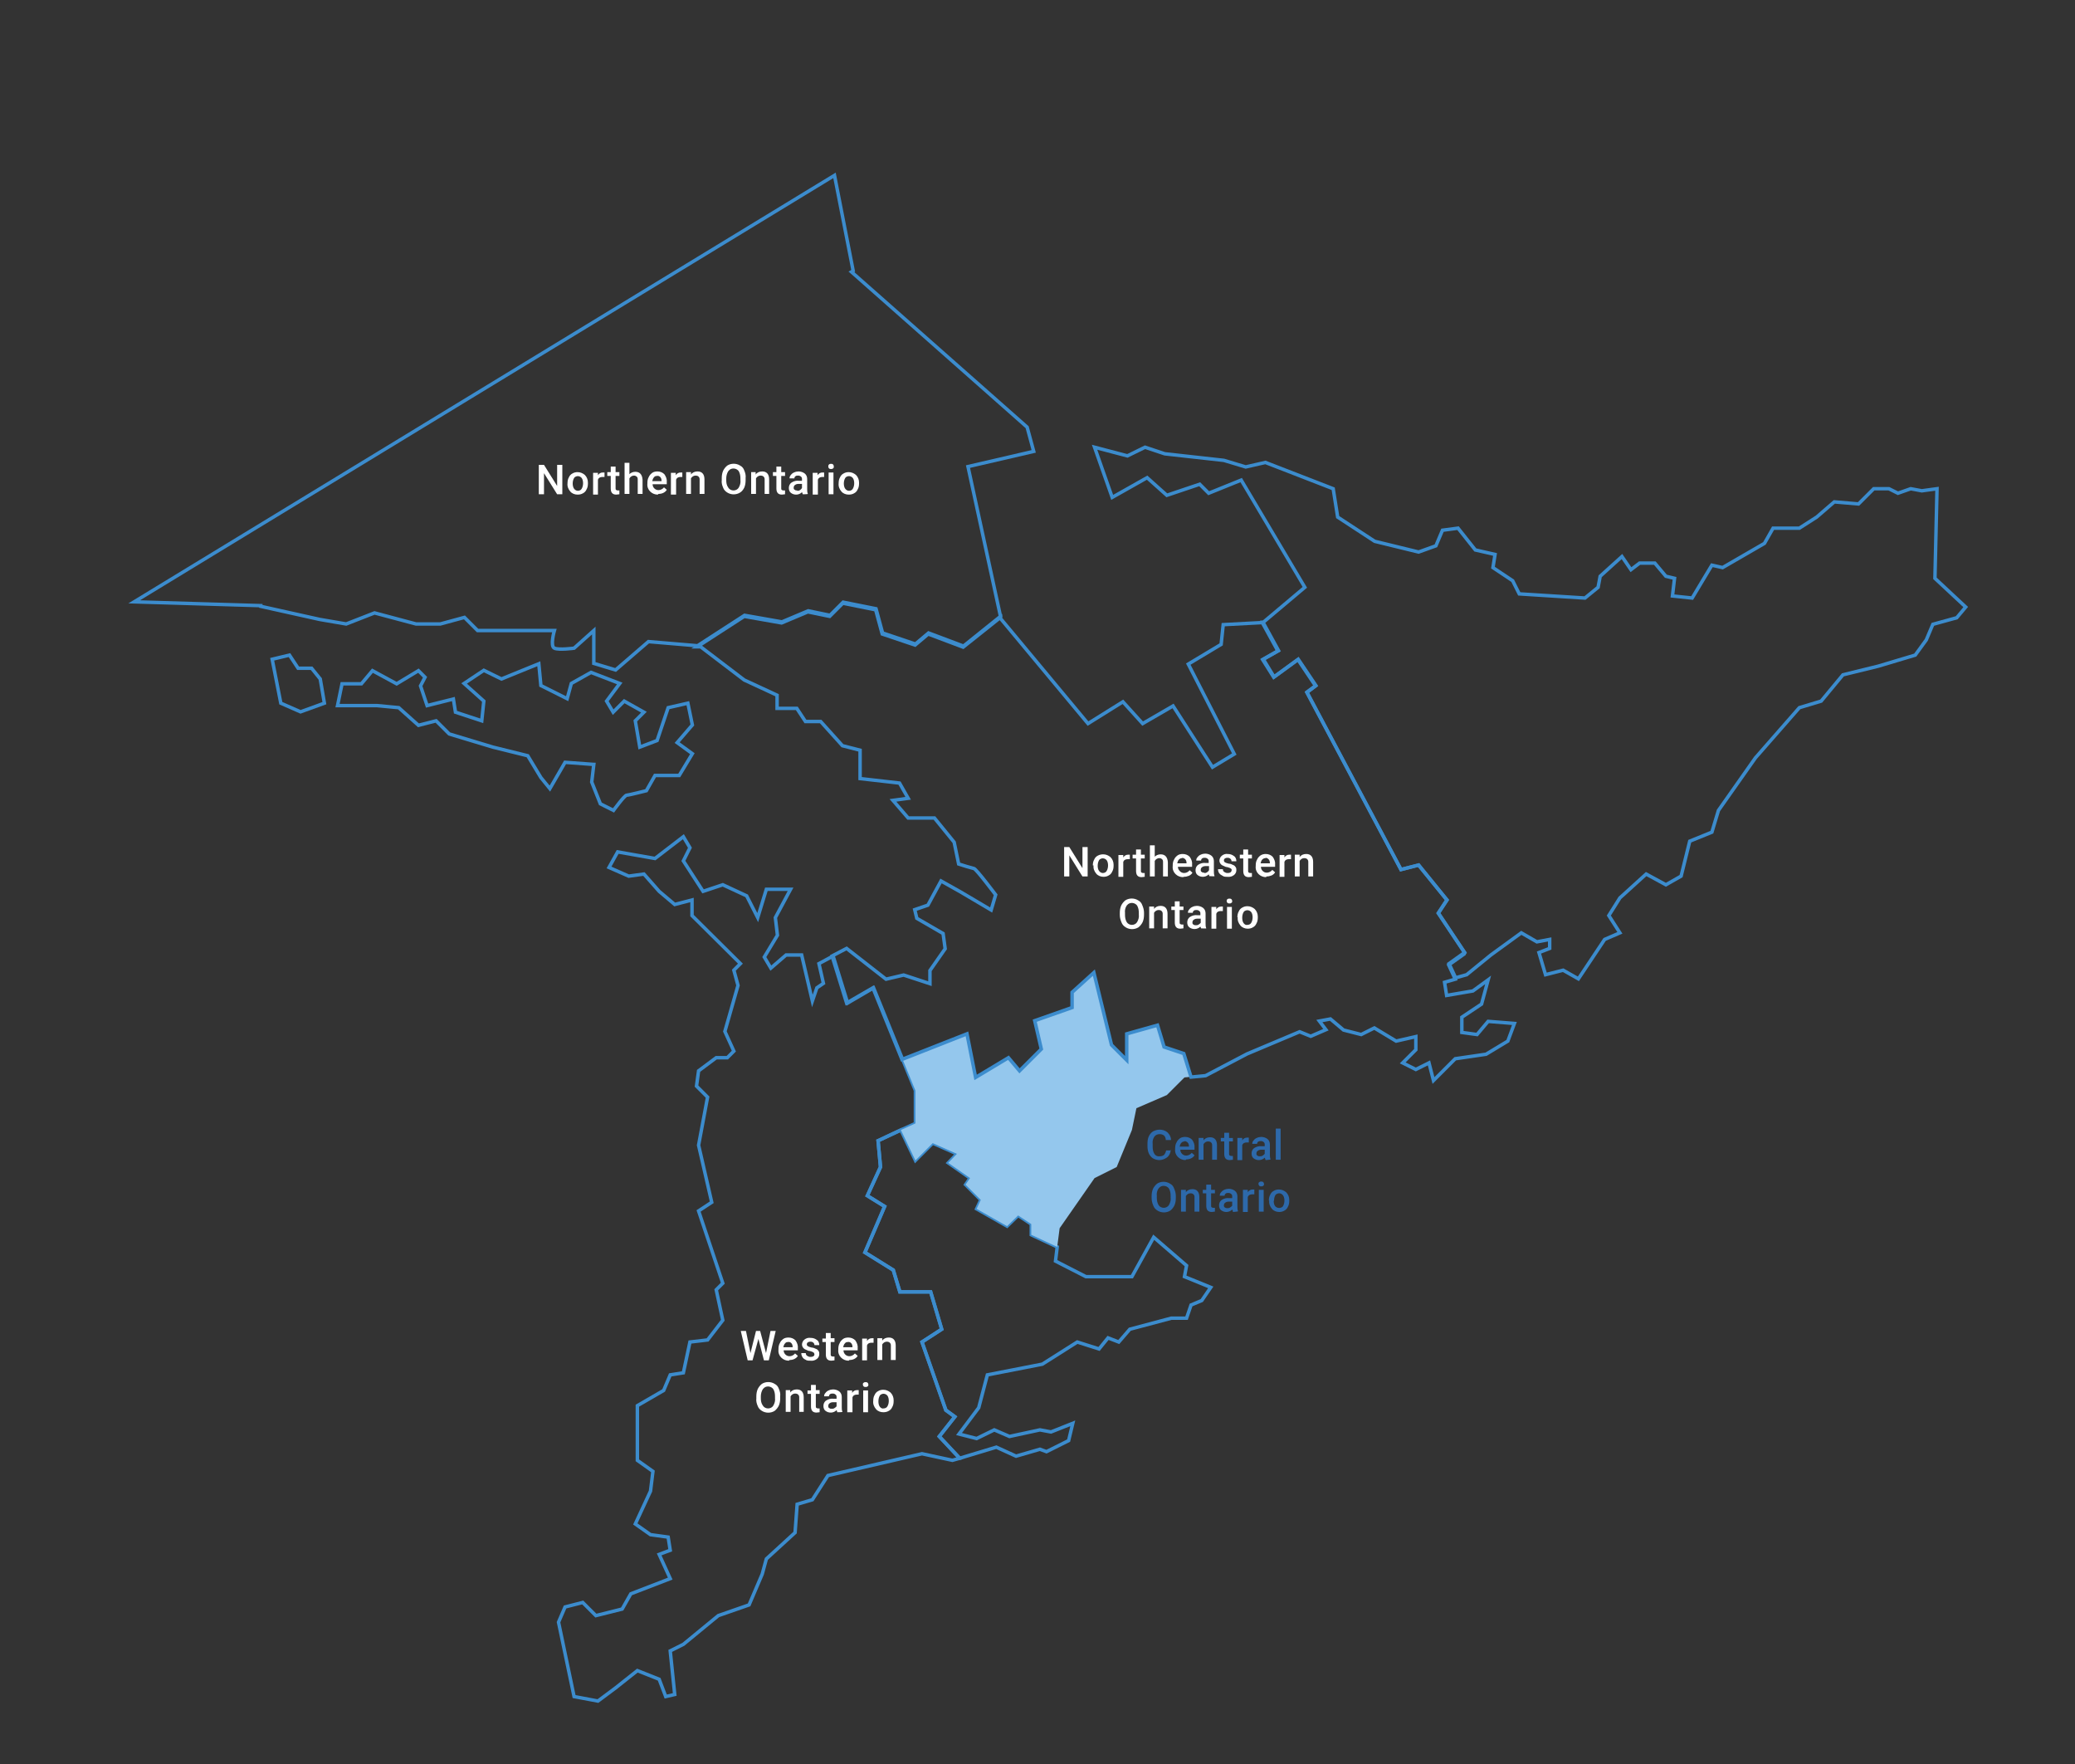 <?xml version="1.0" encoding="UTF-8"?>
<svg xmlns="http://www.w3.org/2000/svg" width="600" height="510" version="1.1" viewBox="0 0 600 510">
  <rect x="0" y="0" width="600" height="510" fill="#333333" stroke="none"/>
  <defs>
    <style>
      .cls-1 {
        fill: #94c7ed;
      }

      .cls-2 {
        fill: #2d69aa;
      }

      .cls-3 {
        fill: #fff;
      }

      .cls-4, .cls-5 {
        fill: none;
      }

      .cls-6 {
        display: none;
      }

      .cls-5 {
        stroke: #3c8ccd;
        stroke-miterlimit: 10;
      }
    </style>
  </defs>
  <!-- Generator: Adobe Illustrator 28.7.1, SVG Export Plug-In . SVG Version: 1.2.0 Build 142)  -->
  <g>
    <g id="Layer_1">
      <g id="mapOntarioAll">
        <polygon class="cls-5" points="298.2 353.9 294.4 351.4 291.2 354.5 282.4 349.5 283.6 346.9 279.2 342.5 280.5 340.6 274.2 336.2 276.7 333.6 269.7 330.5 264.7 335.5 260.5 326.7 253.9 329.8 254.6 337.4 250.8 345.7 255.8 348.8 250.1 362.1 258.3 367.2 260.2 373.5 269.1 373.5 272.3 384.3 266.6 388 273.5 407.7 276.1 409.6 271.6 415.3 277.5 421.6 288.1 418.4 293.8 421 300.7 419 302.6 419.7 309 416.5 310.2 411.5 303.9 414 300.7 413.4 291.9 415.3 287.5 413.4 282.4 415.9 277.3 414.6 283 407 285.5 397.5 301.4 394.4 311.5 388 317.8 390 320.4 386.8 323.5 388 326.7 384.3 338.7 381.1 343.1 381.1 344.4 377.3 347.5 376 350.1 372.2 342.5 369.1 343.1 365.9 333.6 357.7 327.3 369.1 314 369.1 305.2 364.6 305.7 360.5 298.2 357 298.2 353.9"/>
        <polygon class="cls-5" points="276.1 409.6 273.5 407.7 266.6 388 272.3 384.3 269.1 373.5 260.2 373.5 258.3 367.2 250.1 362.1 255.8 348.8 250.8 345.7 254.6 337.4 253.9 329.8 260.5 326.7 260.5 326.7 260.5 326.7 264.7 324.8 264.7 315.3 261 306.3 261 306.3 261 306.3 252.6 285.6 245.1 290 240.9 276.4 236.8 278.6 238.1 284.3 236.2 285.6 234.9 289.4 231.8 276.1 227.3 276.1 222.9 279.9 221 276.7 224.8 270.4 224.2 265.3 228.6 257.1 221.6 257.1 219.1 265.3 215.9 259 209 255.8 203.3 257.7 197.6 248.9 199.5 245.1 197.6 241.9 189.4 248.2 178.6 246.3 176.1 250.8 181.8 253.3 186.2 252.7 190.6 257.7 195.1 261.5 200.1 260.2 200.1 264.7 214.1 278.6 212.2 280.5 213.4 284.9 209.6 298.2 212.2 303.9 210.3 305.8 207.1 305.8 202 309.6 201.4 314 204.6 317.2 202 331.1 205.8 347.6 202 350.1 209 371 207.1 372.9 209 381.7 204.6 387.4 199.5 388 197.6 396.9 193.8 397.5 191.9 402 184.3 406.4 184.3 422.2 188.8 425.4 188.1 431.1 183.7 440.6 188.1 443.7 193.2 444.4 193.8 448.2 190.6 449.4 193.8 456.4 182.4 460.8 179.9 465.2 172.3 467.1 168.5 463.3 163.4 464.6 161.5 469 166 490.5 172.9 491.8 178 488 184.3 483 190.6 485.5 192.5 490.5 195.1 489.9 193.8 477.3 197.6 475.4 207.7 467.1 216.6 464 220.4 455.1 221.6 450.7 229.9 443.1 230.5 434.9 234.9 433.6 239.4 426.6 266.6 420.3 275.4 422.2 277.5 421.6 271.6 415.3 276.1 409.6"/>
        <polygon class="cls-1" points="336.8 302.6 334.9 296.3 326 298.8 326 306.4 321.6 302 316.5 281.1 310.2 286.8 310.2 291.2 299.5 295 301.4 303.3 295 309.6 291.9 305.8 282.4 311.5 279.9 298.8 261 306.3 264.7 315.3 264.7 324.8 260.5 326.7 264.7 335.5 269.7 330.5 276.7 333.6 274.2 336.2 280.5 340.6 279.2 342.5 283.6 346.9 282.4 349.5 291.2 354.5 294.4 351.4 298.2 353.9 298.2 357 305.7 360.5 306.4 355.1 316.5 340.6 322.9 337.4 327.3 326.7 328.6 320.4 337.4 316.6 342.5 311.5 344.6 311.3 342.5 304.5 336.8 302.6"/>
        <path class="cls-5" d="M423.5,275.4l-7.6-11.4,2.5-3.8-8.2-10.1-5.1,1.3-27.2-51.2,2.5-1.9-5.1-7.6-7,5.1-3.2-5.1,4.4-2.5-4.5-8.2-11.3.6-.6,5.7-9.5,5.7,13.3,26-6.3,3.8-11.4-17.7-8.8,5.1-5.7-6.3-10.1,6.3-25.3-30.4v-.3c0,0-10.8,8.6-10.8,8.6l-10.1-3.8-3.8,3.2-9.5-3.2-1.9-7-9.5-1.9-3.8,3.8-6.3-1.3-7.6,3.2-10.8-1.9-13.6,8.8h1c0,0,12.6,9.6,12.6,9.6l9.5,4.4v3.8h5.7l2.5,3.8h4.4l6.3,7,5.1,1.3v8.2l11.4,1.3,2.5,4.4-4.4.6,4.4,5.1h7.6l5.7,7,1.3,6.3c1.5.5,2.9.9,4.4,1.3.6,0,6.3,7.6,6.3,7.6l-1.3,4.4-8.8-5.2-5.7-3.2-3.8,7-3.8,1.3.6,2.5,7.6,4.4.6,4.4-4.4,6.3v3.8l-7.6-2.5-5.1,1.2-11.4-8.9-4.2,2.2,4.2,13.6,7.6-4.4,8.4,20.7,18.8-7.4,2.5,12.6,9.5-5.7,3.2,3.8,6.3-6.3-1.9-8.2,10.8-3.8v-4.4l6.3-5.7,5.1,20.9,4.4,4.4v-7.6l8.9-2.5,1.9,6.3,5.7,1.9,2.1,6.8,4.2-.4,12-6.3,7.6-3.2,7.6-3.2,3.2,1.3,4.4-1.9-1.9-2.5,3.2-.6,3.8,3.2,5.1,1.3,3.8-1.9,6.3,3.8,5.7-1.3v3.8l-3.8,3.8,3.8,1.9,3.8-1.9,1.3,5.1,6.3-6.3,8.9-1.3,6.3-3.8,1.9-5.1-7.6-.6-3.2,3.8-4.4-.6v-4.4l5.7-3.8,1.9-7-4.4,3.2-7.6,1.3-.6-3.8,3.1-.9-1.9-4.1,4.5-3.2Z"/>
        <polygon class="cls-5" points="559.5 167.2 560.1 141.3 555.7 141.9 552.5 141.3 548.8 142.6 546.2 141.3 541.8 141.3 537.4 145.7 530.4 145.1 525.3 149.5 520.3 152.7 512.7 152.7 510.2 157.1 498.1 164.1 495 163.4 489.3 172.9 483.6 172.3 484.2 167.2 481.7 166.6 478.5 162.8 474.1 162.8 471.6 164.7 469 160.9 462.7 166.6 462.1 169.8 458.3 172.9 439.3 171.7 437.4 167.9 431.7 164.1 432.3 160.3 426.6 159 421.6 152.7 417.1 153.3 415.2 157.8 410.2 159.6 397.5 156.5 386.8 149.5 385.5 141.3 365.9 133.7 360.2 135 353.9 133.1 336.8 131.2 331.1 129.3 326 131.8 316.5 129.3 321.6 143.8 331.7 138.1 337.4 143.2 346.9 140 349.5 142.6 358.9 138.8 377.3 169.8 365.3 179.9 365.2 179.9 369.7 188.1 365.3 190.6 368.4 195.7 375.4 190.6 380.5 198.2 377.9 200.1 405.1 251.4 410.2 250.1 418.4 260.2 415.9 264 423.5 275.4 419 278.6 420.9 282.7 424.1 281.8 431.1 276.1 439.9 269.7 444.4 272.3 448.1 271.6 448.1 274.2 445 275.4 446.9 281.8 452 280.5 456.4 283 464 271.6 468.4 269.7 465.2 264.7 468.4 259.6 476 252.7 481.7 255.8 486.1 253.3 488.6 243.2 495 240.6 496.9 234.3 507.6 219.1 520.3 204.6 526.6 202.7 532.9 195.1 543.1 192.6 553.8 189.4 557 185 558.9 180.5 565.8 178.6 568.4 175.5 559.5 167.2"/>
        <polygon class="cls-5" points="90.1 193.2 86.2 193.2 83.7 189.4 78.7 190.6 81.2 203.3 86.9 205.8 93.8 203.3 92.6 196.3 90.1 193.2"/>
        <path class="cls-5" d="M171.7,221l-.6,5.1,2.5,6.3,3.8,1.9s3.2-4.4,3.8-4.4,5.7-1.3,5.7-1.3l2.5-4.4h7l3.8-6.3-4.4-3.2,4.4-5.1-1.3-6.3-5.7,1.3-3.2,9.5-5,1.9-1.3-7.6,2.5-2.5-5.7-3.2-3.2,3.2-1.9-3.2,3.8-5.1-8.3-3.2-5.7,3.2-1.2,4.4-7.6-3.8-.6-6.3-10.8,4.4-5.1-2.5-5.7,3.8,5.7,5.1-.6,5.7-7.6-2.5-.6-3.8-7.6,1.9-1.9-5.7,1.3-2.5-1.9-1.9-6.3,3.8-7-3.8-3.2,3.8h-5.6l-1.3,6.3h11.4l6.3.6,5.7,5.1,5.1-1.3,3.8,3.8,12.6,3.8,10.1,2.5,3.8,6.3,2.6,3.2,4.4-7.6,8.2.6Z"/>
        <path class="cls-5" d="M241.3,50.7l5.4,27.6-.5.3,50.8,44.9,1.9,7-19,4.4,9.4,43.3-10.7,8.6-10.1-3.8-3.8,3.2-9.5-3.2-1.9-7-9.5-1.9-3.8,3.8-6.3-1.3-7.6,3.2-10.8-1.9-13.6,8.8-14.2-1.2-9.5,8.2-6.3-1.9v-9.5l-5.7,5.1s-4.4.6-5.7,0,0-5.1,0-5.1h-22.2l-3.8-3.8-7,1.9h-7l-12-3.2-8.2,3.2-7.6-1.3-17.1-3.8v-.2c0,0-36.6-1.1-36.6-1.1L241.3,50.7Z"/>
        <path class="cls-3" d="M162.6,142.9h-1.5l-3.8-6.1v6.1h-1.5v-8.5h1.5l3.8,6.1v-6.1h1.5v8.5Z"/>
        <path class="cls-3" d="M164.1,139.7c0-.6.1-1.2.4-1.7.2-.5.6-.9,1-1.1.5-.3,1-.4,1.5-.4.8,0,1.5.3,2.1.8.6.6.9,1.4.9,2.2v.3c0,.6-.1,1.2-.4,1.7-.2.5-.6.9-1,1.1-.5.3-1,.4-1.6.4-.8,0-1.6-.3-2.1-.9-.6-.7-.9-1.5-.8-2.4h0ZM165.6,139.8c0,.5.1,1.1.4,1.5.3.4.7.6,1.1.6.4,0,.9-.2,1.1-.6.3-.5.4-1.1.4-1.6,0-.5-.1-1.1-.4-1.5-.5-.6-1.3-.7-1.9-.3-.1,0-.2.2-.3.3-.3.5-.4,1.1-.4,1.6Z"/>
        <path class="cls-3" d="M174.8,137.9c-.2,0-.4,0-.6,0-.6,0-1.1.2-1.3.8v4.3h-1.4v-6.3h1.4v.7c.3-.5.8-.8,1.4-.8.2,0,.3,0,.5,0v1.3Z"/>
        <path class="cls-3" d="M178,135v1.5h1.1v1.1h-1.1v3.5c0,.2,0,.4.1.5.1.1.3.2.5.2.2,0,.3,0,.5,0v1.1c-.3,0-.6.1-.9.1-1.1,0-1.6-.6-1.6-1.8v-3.6h-1v-1.1h1v-1.6h1.4Z"/>
        <path class="cls-3" d="M181.9,137.2c.4-.5,1.1-.8,1.8-.8,1.3,0,2,.8,2.1,2.3v4.1h-1.4v-4.1c0-.3,0-.7-.3-.9-.2-.2-.5-.3-.8-.3-.5,0-1,.3-1.3.8v4.5h-1.4v-9h1.4v3.4Z"/>
        <path class="cls-3" d="M190.2,143c-.8,0-1.6-.3-2.2-.9-.6-.6-.9-1.4-.8-2.3v-.2c0-.6.1-1.2.4-1.7.2-.5.6-.9,1-1.2.4-.3,1-.4,1.5-.4.8,0,1.5.3,2,.8.5.7.8,1.5.7,2.3v.6h-4.1c0,.5.2.9.5,1.2.3.3.7.5,1.2.5.6,0,1.2-.3,1.6-.8l.8.7c-.2.4-.6.7-1,.9-.4.2-.9.3-1.4.3ZM190,137.6c-.4,0-.7.1-.9.4-.3.3-.4.7-.5,1.1h2.7c0-.5-.1-.9-.4-1.2-.2-.2-.6-.4-.9-.3h0Z"/>
        <path class="cls-3" d="M197.4,137.9c-.2,0-.4,0-.6,0-.6,0-1.1.2-1.3.8v4.3h-1.5v-6.3h1.4v.7c.3-.5.8-.8,1.4-.8.2,0,.3,0,.5,0v1.3Z"/>
        <path class="cls-3" d="M199.8,136.5v.7c.4-.6,1.1-.9,1.9-.9,1.3,0,2,.8,2,2.3v4.2h-1.4v-4.1c0-.3,0-.6-.3-.9-.2-.2-.5-.3-.9-.3-.5,0-1,.3-1.3.8v4.5h-1.4v-6.3h1.3Z"/>
        <path class="cls-3" d="M215.6,138.8c0,.8-.1,1.5-.4,2.2-.3.6-.7,1.1-1.2,1.4-1.1.7-2.6.7-3.7,0-.5-.3-1-.8-1.2-1.4-.3-.7-.5-1.4-.4-2.2v-.5c0-.8.1-1.5.4-2.2.3-.6.7-1.1,1.2-1.5,1.1-.7,2.6-.7,3.7,0,.6.3,1,.8,1.2,1.4.3.7.5,1.4.4,2.2v.5ZM214.1,138.4c0-.8-.1-1.5-.5-2.2-.6-.8-1.8-1-2.6-.4-.1.1-.2.2-.4.4-.4.6-.6,1.4-.6,2.1v.5c0,.8.1,1.5.6,2.2.3.5.9.8,1.5.8.6,0,1.2-.3,1.5-.8.4-.7.6-1.4.5-2.2v-.5Z"/>
        <path class="cls-3" d="M218.5,136.5v.7c.4-.6,1.1-.9,1.9-.9,1.3,0,2,.8,2,2.3v4.2h-1.3v-4.1c0-.3,0-.6-.3-.9-.2-.2-.5-.3-.9-.3-.5,0-1,.3-1.3.8v4.5h-1.4v-6.3h1.3Z"/>
        <path class="cls-3" d="M225.9,135v1.5h1.1v1.1h-1.1v3.5c0,.2,0,.4.1.5.1.1.3.2.5.2.2,0,.3,0,.5,0v1.1c-.3,0-.6.1-.9.1-1.1,0-1.6-.6-1.6-1.8v-3.6h-1v-1.1h1v-1.6h1.4Z"/>
        <path class="cls-3" d="M232.1,142.9c0-.2-.1-.4-.2-.6-.9.9-2.3.9-3.2.2-.4-.3-.6-.8-.6-1.4,0-.6.2-1.2.8-1.6.6-.4,1.4-.6,2.1-.5h.9v-.4c0-.3,0-.6-.3-.8-.2-.2-.5-.3-.8-.3-.3,0-.6,0-.8.2-.2.1-.3.4-.3.6h-1.4c0-.4.1-.7.4-1,.2-.3.6-.6.9-.7.4-.2.9-.3,1.3-.3.6,0,1.3.2,1.8.6.5.4.7,1,.7,1.6v2.9c0,.5,0,.9.2,1.4h0c0,.1-1.4.1-1.4.1ZM230.5,141.9c.3,0,.5,0,.8-.2.2-.1.4-.3.6-.6v-1.2h-.8c-.4,0-.8,0-1.2.3-.3.2-.4.5-.4.8,0,.2,0,.5.3.6.2.2.5.2.7.2h0Z"/>
        <path class="cls-3" d="M238.4,137.9c-.2,0-.4,0-.6,0-.6,0-1.1.2-1.3.8v4.3h-1.5v-6.3h1.4v.7c.3-.5.8-.8,1.4-.8.2,0,.3,0,.5,0v1.3Z"/>
        <path class="cls-3" d="M239.5,134.9c0-.2,0-.4.2-.6.2-.2.4-.2.6-.2.2,0,.4,0,.6.2.1.1.2.3.2.6,0,.2,0,.4-.2.5-.2.2-.4.2-.6.2-.2,0-.4,0-.6-.2-.1-.1-.2-.3-.2-.5ZM241,142.9h-1.4v-6.3h1.4v6.3Z"/>
        <path class="cls-3" d="M242.5,139.7c0-.6.1-1.2.4-1.7.2-.5.6-.9,1-1.1.5-.3,1-.4,1.5-.4.8,0,1.5.3,2.1.8.6.6.9,1.4.9,2.2v.3c0,.6-.1,1.2-.4,1.7-.2.5-.6.9-1,1.1-.5.3-1,.4-1.6.4-.8,0-1.6-.3-2.1-.9-.6-.7-.9-1.5-.8-2.4h0ZM244,139.8c0,.5.1,1.1.4,1.5.3.4.7.6,1.1.6.4,0,.9-.2,1.1-.6.3-.5.4-1.1.4-1.6,0-.5-.1-1.1-.4-1.5-.5-.6-1.3-.7-1.9-.3-.1,0-.2.2-.3.3-.3.5-.4,1.1-.4,1.6h0Z"/>
        <path class="cls-4" d="M409.4,211.7h-3.5v2.6h4.1v1.2h-5.6v-8.5h5.5v1.2h-4v2.4h3.5v1.1Z"/>
        <path class="cls-4" d="M415.1,215.5c0-.5-.4-.9-.9-.9-.5,0-.9.4-.9.9,0,0,0,0,0,.1-.6,0-1.1-.2-1.6-.5-.4-.3-.6-.8-.6-1.4,0-.6.2-1.2.8-1.6.6-.4,1.4-.6,2.1-.5h.9v-.4c0-.3,0-.6-.3-.8-.2-.2-.5-.3-.8-.3-.3,0-.6,0-.8.2-.2.1-.3.4-.3.6h-1.4c0-.4.1-.7.4-1,.2-.3.6-.6.9-.7.4-.2.9-.3,1.3-.3.6,0,1.3.2,1.8.6.5.4.7,1,.7,1.6v2.9c0,.5,0,.9.2,1.4h0c0,.1-1.4.1-1.4.1ZM413.5,214.5c.3,0,.5,0,.8-.2.2-.1.4-.3.6-.6v-1.2h-.8c-.4,0-.8,0-1.2.3-.3.2-.4.5-.4.8,0,.2,0,.5.3.6.2.2.5.2.7.2h0Z"/>
        <path class="cls-4" d="M421.6,213.8c0-.2-.1-.5-.3-.6-.3-.2-.7-.3-1-.4-.4,0-.8-.2-1.2-.4-.6-.2-1.1-.8-1.1-1.5,0-.5.3-1.1.7-1.4.5-.4,1.1-.6,1.8-.6.7,0,1.3.2,1.8.6.5.3.7.9.7,1.5h-1.5c0-.3-.1-.5-.3-.7-.2-.2-.5-.3-.8-.3-.3,0-.5,0-.8.2-.2.1-.3.3-.3.6,0,.2.1.4.3.5.3.2.7.3,1.1.4.5,0,.9.2,1.3.4.3.1.5.3.7.6.2.3.2.6.2.9,0,.6-.3,1.1-.7,1.4-.5.4-1.2.6-1.9.5-.5,0-1,0-1.4-.3-.4-.2-.7-.4-1-.8-.2-.3-.3-.7-.3-1.1h1.4c0,.3.1.6.4.8.3.2.6.3.9.3.3,0,.6,0,.9-.2.2-.1.3-.4.3-.6Z"/>
        <path class="cls-4" d="M426.2,207.6v1.5h1.1v1.1h-1.1v3.5c0,.2,0,.4.1.5.1.1.3.2.5.2.2,0,.3,0,.5,0v1.1c-.3,0-.6.1-.9.1-1.1,0-1.6-.6-1.6-1.8v-3.6h-1v-1.1h1v-1.5h1.4Z"/>
        <path class="cls-4" d="M431.5,215.6c-.8,0-1.6-.3-2.2-.9-.6-.6-.9-1.4-.8-2.3v-.2c0-.6.1-1.2.4-1.7.2-.5.6-.9,1-1.2.4-.3,1-.4,1.5-.4.8,0,1.5.3,2,.8.5.7.8,1.5.7,2.3v.6h-4.1c0,.5.2.9.5,1.2.3.3.7.5,1.2.5.6,0,1.2-.3,1.6-.8l.8.7c-.2.4-.6.7-1,.9-.4.2-.9.3-1.4.3ZM431.3,210.2c-.4,0-.7.1-1,.4-.3.3-.4.7-.5,1.1h2.7c0-.5-.1-.9-.4-1.2-.2-.2-.6-.4-.9-.4Z"/>
        <path class="cls-4" d="M438.7,210.5c-.2,0-.4,0-.6,0-.6,0-1.1.2-1.3.8v4.3h-1.4v-6.3h1.4v.7c.3-.5.8-.8,1.4-.8.2,0,.3,0,.5,0v1.3Z"/>
        <path class="cls-4" d="M441.1,209.2v.7c.4-.6,1.1-.9,1.9-.9,1.3,0,2,.8,2,2.3v4.2h-1.4v-4.1c0-.3,0-.6-.3-.9-.2-.2-.5-.3-.9-.3-.5,0-1,.3-1.3.8v4.5h-1.4v-6.3h1.3Z"/>
        <path class="cls-4" d="M456.9,211.5c0,.8-.1,1.5-.4,2.2-.3.6-.7,1.1-1.2,1.4-1.1.7-2.6.7-3.7,0-.5-.3-1-.8-1.2-1.4-.3-.7-.5-1.4-.5-2.2v-.5c0-.8.1-1.5.4-2.2.3-.6.7-1.1,1.2-1.5,1.1-.7,2.6-.7,3.7,0,.6.3,1,.8,1.2,1.4.3.7.5,1.4.5,2.2v.5ZM455.4,211c0-.8-.1-1.5-.5-2.2-.6-.8-1.8-1-2.6-.4-.1.1-.2.2-.4.4-.4.6-.6,1.4-.5,2.1v.5c0,.8.1,1.5.5,2.2.3.5.9.8,1.5.8.6,0,1.2-.3,1.5-.8.4-.7.6-1.4.5-2.2v-.5Z"/>
        <path class="cls-4" d="M459.8,209.2v.7c.4-.6,1.1-.9,1.9-.9,1.3,0,2,.8,2,2.3v4.2h-1.4v-4.1c0-.3,0-.6-.3-.9-.2-.2-.5-.3-.9-.3-.5,0-1,.3-1.3.8v4.5h-1.4v-6.3h1.4Z"/>
        <path class="cls-4" d="M467.2,207.6v1.5h1.1v1.1h-1.1v3.5c0,.2,0,.4.1.5.1.1.3.2.5.2.2,0,.3,0,.5,0v1.1c-.3,0-.6.1-.9.1-1.1,0-1.6-.6-1.6-1.8v-3.6h-1v-1.1h1v-1.5h1.4Z"/>
        <path class="cls-4" d="M473.4,215.5c0-.5-.4-.9-.9-.9-.5,0-.9.4-.9.9,0,0,0,0,0,.1-.6,0-1.1-.2-1.6-.5-.4-.3-.6-.8-.6-1.4,0-.6.2-1.2.8-1.6.6-.4,1.4-.6,2.1-.5h.9v-.4c0-.3,0-.6-.3-.8-.2-.2-.5-.3-.8-.3-.3,0-.6,0-.8.2-.2.1-.3.4-.3.6h-1.4c0-.4.1-.7.4-1,.2-.3.6-.6.9-.7.4-.2.9-.3,1.3-.3.6,0,1.3.2,1.8.6.5.4.7,1,.7,1.6v2.9c0,.5,0,.9.2,1.4h0c0,.1-1.4.1-1.4.1ZM471.9,214.5c.3,0,.5,0,.8-.2.2-.1.4-.3.6-.6v-1.2h-.8c-.4,0-.8,0-1.2.3-.3.2-.4.5-.4.8,0,.2,0,.5.3.6.2.2.5.2.7.2h0Z"/>
        <path class="cls-4" d="M479.7,210.5c-.2,0-.4,0-.6,0-.6,0-1.1.2-1.3.8v4.3h-1.4v-6.3h1.4v.7c.3-.5.8-.8,1.4-.8.2,0,.3,0,.5,0v1.3Z"/>
        <path class="cls-4" d="M480.8,207.5c0-.2,0-.4.2-.5.2-.2.4-.2.6-.2.2,0,.4,0,.6.2.1.1.2.3.2.6,0,.2,0,.4-.2.5-.2.2-.4.2-.6.2-.2,0-.4-.1-.6-.3-.1-.1-.2-.3-.2-.5ZM482.3,215.5h-1.4v-6.3h1.4v6.3Z"/>
        <path class="cls-4" d="M483.9,212.3c0-.6.1-1.2.4-1.7.2-.5.6-.9,1-1.1.5-.3,1-.4,1.5-.4.8,0,1.5.3,2.1.8.6.6.9,1.4.9,2.2v.3c0,.6-.1,1.2-.4,1.7-.2.5-.6.9-1,1.1-.5.3-1,.4-1.5.4-.8,0-1.6-.3-2.1-.9-.6-.7-.9-1.5-.8-2.4h0ZM485.3,212.4c0,.5.1,1.1.4,1.5.3.4.7.6,1.1.6.4,0,.9-.2,1.1-.6.3-.5.4-1.1.4-1.6,0-.5-.1-1.1-.4-1.5-.5-.6-1.3-.7-1.9-.3-.1,0-.2.2-.3.3-.3.5-.5,1.1-.4,1.7h0Z"/>
        <path class="cls-3" d="M314.5,253.4h-1.5l-3.8-6.1v6.1h-1.5v-8.5h1.5l3.8,6.1v-6.1h1.5v8.5Z"/>
        <path class="cls-3" d="M316,250.2c0-.6.1-1.2.4-1.7.2-.5.6-.9,1-1.1.5-.3,1.1-.4,1.6-.4.8,0,1.5.3,2.1.8.6.6.9,1.4.9,2.2v.3c0,.6-.1,1.2-.4,1.7-.2.5-.6.9-1,1.1-.5.3-1,.4-1.5.4-.8,0-1.6-.3-2.1-.9-.6-.7-.9-1.5-.8-2.4h0ZM317.4,250.3c0,.5.1,1.1.4,1.5.3.4.7.6,1.1.6.4,0,.9-.2,1.1-.6.3-.5.4-1.1.4-1.6,0-.5-.1-1.1-.4-1.5-.5-.6-1.3-.7-1.9-.3-.1,0-.2.2-.3.3-.3.5-.4,1.1-.4,1.7h0Z"/>
        <path class="cls-3" d="M326.7,248.4c-.2,0-.4,0-.6,0-.6,0-1.1.2-1.3.8v4.3h-1.4v-6.3h1.4v.7c.3-.5.8-.8,1.4-.8.2,0,.3,0,.5,0v1.3Z"/>
        <path class="cls-3" d="M329.9,245.6v1.5h1.1v1.1h-1.1v3.5c0,.2,0,.4.1.5.1.1.3.2.5.2.2,0,.3,0,.5,0v1.1c-.3,0-.6.1-.9.1-1.1,0-1.6-.6-1.6-1.8v-3.6h-1v-1.1h1v-1.5h1.5Z"/>
        <path class="cls-3" d="M333.8,247.8c.4-.5,1.1-.8,1.8-.8,1.3,0,2,.8,2.1,2.3v4.1h-1.4v-4.1c0-.3,0-.7-.3-.9-.2-.2-.5-.3-.8-.3-.5,0-1,.3-1.3.8v4.5h-1.4v-9h1.4v3.4Z"/>
        <path class="cls-3" d="M342.1,253.6c-.8,0-1.6-.3-2.2-.9-.6-.6-.9-1.4-.8-2.3v-.2c0-.6.1-1.2.4-1.7.2-.5.6-.9,1-1.2.4-.3,1-.4,1.5-.4.8,0,1.5.3,2,.8.5.7.8,1.5.7,2.3v.6h-4.1c0,.5.2.9.6,1.3.3.3.7.5,1.2.5.6,0,1.2-.3,1.6-.8l.8.7c-.2.4-.6.7-1,.9-.5.2-1,.3-1.5.3ZM341.9,248.1c-.4,0-.7.1-1,.4-.3.3-.4.7-.5,1.1h2.7c0-.5-.1-.9-.4-1.2-.2-.2-.6-.4-.9-.4h0Z"/>
        <path class="cls-3" d="M349.7,253.4c0-.2-.1-.4-.2-.6-.9.9-2.3.9-3.2.2-.4-.3-.6-.8-.6-1.4,0-.6.2-1.2.8-1.6.6-.4,1.4-.6,2.1-.5h.9v-.4c0-.3,0-.6-.3-.8-.2-.2-.5-.3-.8-.3-.3,0-.6,0-.8.2-.2.1-.3.4-.3.6h-1.4c0-.4.1-.7.4-1,.2-.3.6-.6.9-.7.4-.2.9-.3,1.3-.3.6,0,1.3.2,1.8.6.5.4.7,1,.7,1.6v2.9c0,.5,0,.9.2,1.4h0c0,.1-1.5,0-1.5,0ZM348.2,252.4c.3,0,.5,0,.8-.2.2-.1.4-.3.6-.6v-1.2h-.8c-.4,0-.8,0-1.2.3-.3.2-.4.5-.4.8,0,.2,0,.5.3.6.2.2.5.2.7.2h0Z"/>
        <path class="cls-3" d="M356.2,251.7c0-.2-.1-.5-.3-.6-.3-.2-.7-.3-1-.4-.4,0-.8-.2-1.2-.4-.6-.2-1.1-.8-1.1-1.5,0-.5.3-1.1.7-1.4.5-.4,1.1-.6,1.7-.5.7,0,1.3.2,1.8.6.5.3.7.9.7,1.5h-1.4c0-.3-.1-.5-.3-.7-.2-.2-.5-.3-.8-.3-.3,0-.5,0-.8.2-.2.1-.3.3-.3.6,0,.2.1.4.3.5.3.2.7.3,1.1.4.5,0,.9.2,1.3.4.3.1.5.3.7.6.2.3.2.6.2.9,0,.6-.3,1.1-.7,1.4-.5.4-1.2.6-1.9.5-.5,0-1,0-1.4-.3-.4-.2-.7-.4-1-.8-.2-.3-.3-.7-.3-1.1h1.4c0,.3.1.6.4.8.3.2.6.3.9.3.3,0,.6,0,.9-.2.2-.1.3-.3.3-.6Z"/>
        <path class="cls-3" d="M360.9,245.6v1.5h1.1v1.1h-1.1v3.5c0,.2,0,.4.1.5.1.1.3.2.5.2.2,0,.3,0,.5,0v1.1c-.3,0-.6.1-.9.1-1.1,0-1.6-.6-1.6-1.8v-3.6h-1v-1.1h1v-1.5h1.4Z"/>
        <path class="cls-3" d="M366.1,253.6c-.8,0-1.6-.3-2.2-.9-.6-.6-.9-1.4-.8-2.3v-.2c0-.6.1-1.2.4-1.7.2-.5.6-.9,1-1.2.5-.3,1-.4,1.5-.4.8,0,1.5.3,2,.8.5.7.8,1.5.7,2.3v.6h-4.1c0,.5.2.9.5,1.2.3.3.7.5,1.2.5.6,0,1.2-.3,1.6-.8l.8.7c-.2.4-.6.7-1,.9-.5.2-1,.3-1.5.3ZM366,248.1c-.4,0-.7.1-1,.4-.3.3-.4.7-.5,1.1h2.7c0-.5-.1-.9-.4-1.2-.2-.2-.5-.4-.9-.4h0Z"/>
        <path class="cls-3" d="M373.3,248.4c-.2,0-.4,0-.6,0-.6,0-1.1.2-1.3.8v4.3h-1.4v-6.3h1.4v.7c.3-.5.8-.8,1.4-.8.2,0,.3,0,.5,0v1.3Z"/>
        <path class="cls-3" d="M375.8,247.1v.7c.4-.6,1.1-.9,1.9-.9,1.3,0,2,.8,2,2.3v4.2h-1.4v-4.1c0-.3,0-.6-.3-.9-.2-.2-.5-.3-.9-.3-.5,0-1,.3-1.3.8v4.5h-1.4v-6.3h1.4Z"/>
        <path class="cls-3" d="M330.8,264.4c0,.8-.1,1.5-.4,2.2-.3.6-.7,1.1-1.2,1.5-1.1.7-2.6.7-3.7,0-.5-.3-1-.8-1.2-1.4-.3-.7-.5-1.4-.5-2.2v-.5c0-.8.1-1.5.4-2.2.3-.6.7-1.1,1.2-1.5,1.1-.7,2.6-.7,3.7,0,.6.3,1,.8,1.2,1.4.3.7.5,1.4.5,2.2v.4ZM329.3,264c0-.8-.1-1.5-.5-2.2-.6-.8-1.8-1-2.6-.4-.1.1-.2.2-.4.4-.4.6-.6,1.4-.5,2.1v.5c0,.8.1,1.5.5,2.2.3.5.9.8,1.5.8.6,0,1.2-.3,1.5-.8.4-.7.6-1.4.5-2.2v-.4Z"/>
        <path class="cls-3" d="M333.7,262.1v.7c.4-.6,1.1-.9,1.9-.9,1.3,0,2,.8,2,2.3v4.2h-1.4v-4.1c0-.3,0-.6-.3-.9-.2-.2-.5-.3-.9-.3-.5,0-1,.3-1.3.8v4.5h-1.4v-6.3h1.4Z"/>
        <path class="cls-3" d="M341.1,260.6v1.5h1.1v1h-1.1v3.5c0,.2,0,.4.1.5.1.1.3.2.5.2.2,0,.3,0,.5,0v1.1c-.3,0-.6.1-.9.1-1.1,0-1.6-.6-1.6-1.8v-3.6h-1v-1h1v-1.5h1.4Z"/>
        <path class="cls-3" d="M347.3,268.5c0-.2-.1-.4-.2-.6-.9.9-2.3.9-3.2.2-.4-.3-.6-.8-.6-1.4,0-.6.2-1.2.8-1.6.6-.4,1.4-.6,2.1-.5h.9v-.4c0-.3,0-.6-.3-.8-.2-.2-.5-.3-.8-.3-.3,0-.6,0-.8.2-.2.1-.3.4-.3.6h-1.4c0-.4.1-.7.4-1,.2-.3.6-.6.9-.7.4-.2.9-.3,1.3-.3.6,0,1.3.2,1.8.6.5.4.7,1,.7,1.6v2.9c0,.5,0,.9.2,1.4h0c0,.1-1.5,0-1.5,0ZM345.8,267.5c.3,0,.5,0,.8-.2.2-.1.4-.3.6-.5v-1.2h-.8c-.4,0-.8,0-1.2.3-.3.2-.4.5-.4.8,0,.2,0,.5.3.6.2.2.5.2.7.2h0Z"/>
        <path class="cls-3" d="M353.6,263.4c-.2,0-.4,0-.6,0-.6,0-1.1.2-1.3.8v4.3h-1.4v-6.3h1.4v.7c.3-.5.8-.8,1.4-.8.2,0,.3,0,.5,0v1.3Z"/>
        <path class="cls-3" d="M354.7,260.5c0-.2,0-.4.2-.5.2-.2.4-.2.6-.2.2,0,.4,0,.6.2.1.1.2.3.2.5,0,.2,0,.4-.2.5-.2.2-.4.2-.6.2-.2,0-.4,0-.6-.2-.1-.1-.2-.3-.2-.5ZM356.2,268.5h-1.4v-6.3h1.4v6.3Z"/>
        <path class="cls-3" d="M357.8,265.2c0-.6.1-1.2.4-1.7.2-.5.6-.9,1-1.1.5-.3,1-.4,1.5-.4.8,0,1.5.3,2.1.8.6.6.9,1.4.9,2.2v.3c0,.6-.1,1.2-.4,1.7-.2.5-.6.9-1,1.1-.5.3-1,.4-1.5.4-.8,0-1.6-.3-2.1-.9-.6-.7-.9-1.5-.8-2.4h0ZM359.2,265.4c0,.5.1,1.1.4,1.5.3.4.7.6,1.1.5.4,0,.9-.2,1.1-.6.3-.5.4-1.1.4-1.6,0-.5-.1-1.1-.4-1.5-.5-.6-1.3-.7-1.9-.3-.1,0-.2.2-.3.3-.3.5-.4,1.1-.4,1.6h0Z"/>
        <path class="cls-2" d="M338.5,332.5c0,.8-.4,1.6-1,2.1-.7.5-1.5.8-2.3.8-.6,0-1.3-.2-1.8-.5-.5-.3-.9-.8-1.2-1.4-.3-.7-.4-1.4-.4-2.1v-.8c0-.7.1-1.5.4-2.1.3-.6.7-1.1,1.2-1.4.6-.3,1.2-.5,1.9-.5.8,0,1.6.2,2.3.8.6.6,1,1.3,1,2.2h-1.5c0-.5-.2-1-.5-1.3-.4-.3-.8-.4-1.3-.4-.6,0-1.1.2-1.5.7-.4.6-.6,1.3-.5,2.1v.8c0,.7.1,1.5.5,2.1.3.5.9.8,1.5.7.5,0,.9-.1,1.3-.4.3-.4.5-.8.6-1.3h1.5Z"/>
        <path class="cls-2" d="M342.8,335.4c-.8,0-1.6-.3-2.2-.9-.6-.6-.9-1.4-.8-2.3v-.2c0-.6.1-1.2.4-1.7.2-.5.6-.9,1-1.2.4-.3,1-.4,1.5-.4.8,0,1.5.3,2,.8.5.7.8,1.5.7,2.3v.6h-4.1c0,.5.2.9.5,1.2.3.3.7.5,1.2.5.6,0,1.2-.3,1.6-.8l.8.7c-.2.4-.6.7-1,.9-.4.2-.9.3-1.4.3ZM342.6,330c-.4,0-.7.1-1,.4-.3.3-.4.7-.5,1.1h2.7c0-.5-.1-.9-.4-1.2-.2-.2-.6-.4-.9-.4Z"/>
        <path class="cls-2" d="M348,329v.7c.4-.6,1.1-.9,1.9-.9,1.3,0,2,.8,2,2.3v4.2h-1.4v-4.1c0-.3,0-.6-.3-.9-.2-.2-.5-.3-.9-.3-.5,0-1,.3-1.3.8v4.5h-1.4v-6.3h1.4Z"/>
        <path class="cls-2" d="M355.4,327.4v1.6h1.1v1h-1.1v3.5c0,.2,0,.4.1.5.1.1.3.2.5.2.2,0,.3,0,.5,0v1.1c-.3,0-.6.1-.9.1-1.1,0-1.6-.6-1.6-1.8v-3.6h-1v-1h1v-1.5h1.4Z"/>
        <path class="cls-2" d="M361.1,330.3c-.2,0-.4,0-.6,0-.6,0-1.1.2-1.3.8v4.3h-1.4v-6.4h1.4v.7c.3-.5.8-.8,1.4-.8.2,0,.3,0,.5,0v1.3Z"/>
        <path class="cls-2" d="M365.9,335.3c0-.2-.1-.4-.2-.6-.9.9-2.3.9-3.2.2-.4-.3-.6-.8-.6-1.4,0-.6.2-1.2.8-1.6.6-.4,1.4-.6,2.1-.5h.9v-.4c0-.3,0-.6-.3-.8-.2-.2-.5-.3-.8-.3-.3,0-.6,0-.8.2-.2.1-.3.4-.3.6h-1.4c0-.4.1-.7.4-1,.2-.3.6-.6.9-.7.4-.2.9-.3,1.3-.3.6,0,1.3.2,1.8.6.5.4.7,1,.7,1.6v2.9c0,.5,0,.9.2,1.4h0c0,.1-1.4.2-1.4.2ZM364.3,334.3c.3,0,.5,0,.8-.2.2-.1.4-.3.6-.5v-1.2h-.8c-.4,0-.8,0-1.2.3-.3.2-.4.5-.4.8,0,.2,0,.5.3.6.2.2.5.2.7.2h0Z"/>
        <path class="cls-2" d="M370.3,335.3h-1.4v-9h1.4v9Z"/>
        <path class="cls-2" d="M340,346.3c0,.8-.1,1.5-.4,2.2-.3.6-.7,1.1-1.2,1.5-1.1.7-2.6.7-3.7,0-.5-.3-1-.8-1.2-1.4-.3-.7-.5-1.4-.5-2.2v-.5c0-.8.1-1.5.4-2.2.3-.6.7-1.1,1.2-1.5,1.1-.7,2.6-.7,3.7,0,.6.3,1,.8,1.2,1.4.3.7.5,1.4.5,2.2v.5ZM338.5,345.8c0-.8-.1-1.5-.5-2.2-.6-.8-1.8-1-2.6-.4-.1.1-.2.2-.4.4-.4.6-.6,1.4-.5,2.1v.5c0,.8.1,1.5.5,2.2.3.5.9.8,1.5.8.6,0,1.2-.3,1.5-.8.4-.7.6-1.4.5-2.2v-.4Z"/>
        <path class="cls-2" d="M342.9,344v.7c.4-.6,1.1-.9,1.9-.9,1.3,0,2,.8,2,2.3v4.2h-1.4v-4.1c0-.3,0-.6-.3-.9-.2-.2-.5-.3-.9-.3-.5,0-1,.3-1.3.8v4.5h-1.4v-6.3h1.4Z"/>
        <path class="cls-2" d="M350.2,342.4v1.6h1.1v1h-1.1v3.5c0,.2,0,.4.1.5.1.1.3.2.5.2.2,0,.3,0,.5,0v1.1c-.3,0-.6.1-.9.1-1.1,0-1.6-.6-1.6-1.8v-3.6h-1v-1h1v-1.5h1.4Z"/>
        <path class="cls-2" d="M356.5,350.3c0-.2-.1-.4-.2-.6-.9.9-2.3.9-3.2.2-.4-.3-.6-.8-.6-1.4,0-.6.2-1.2.8-1.6.6-.4,1.4-.6,2.1-.5h.9v-.4c0-.3,0-.6-.3-.8-.2-.2-.5-.3-.8-.3-.3,0-.6,0-.8.2-.2.1-.3.4-.3.6h-1.4c0-.4.1-.7.4-1,.2-.3.6-.6.9-.7.4-.2.9-.3,1.3-.3.6,0,1.3.2,1.8.6.5.4.7,1,.7,1.6v2.9c0,.5,0,.9.2,1.4h0c0,.1-1.5.2-1.5.2ZM354.9,349.3c.3,0,.5,0,.8-.2.2-.1.4-.3.6-.5v-1.2h-.8c-.4,0-.8,0-1.2.3-.3.2-.4.5-.4.8,0,.2,0,.5.3.6.2.2.5.2.7.2h0Z"/>
        <path class="cls-2" d="M362.7,345.3c-.2,0-.4,0-.6,0-.6,0-1.1.2-1.3.8v4.3h-1.4v-6.4h1.4v.7c.3-.5.8-.8,1.4-.8.2,0,.3,0,.5,0v1.3Z"/>
        <path class="cls-2" d="M363.9,342.3c0-.2,0-.4.2-.5.2-.2.4-.2.6-.2.2,0,.4,0,.6.2.1.1.2.3.2.5,0,.2,0,.4-.2.5-.2.2-.4.2-.6.2-.2,0-.4,0-.6-.2-.1-.1-.2-.3-.2-.5ZM365.4,350.3h-1.4v-6.3h1.4v6.3Z"/>
        <path class="cls-2" d="M366.9,347.1c0-.6.1-1.2.4-1.7.2-.5.6-.9,1-1.1.5-.3,1-.4,1.5-.4.8,0,1.5.3,2.1.8.6.6.9,1.4.9,2.2v.3c0,.6-.1,1.2-.4,1.7-.2.5-.6.9-1,1.1-.5.3-1,.4-1.5.4-.8,0-1.6-.3-2.1-.9-.6-.7-.9-1.5-.8-2.4h0ZM368.3,347.2c0,.5.1,1.1.4,1.5.5.6,1.4.7,2,.3.1,0,.2-.2.3-.3.3-.5.4-1.1.4-1.6,0-.5-.1-1.1-.4-1.5-.3-.4-.7-.6-1.1-.6-.4,0-.9.2-1.1.5-.3.5-.4,1.1-.4,1.6h0Z"/>
        <path class="cls-4" d="M322.1,403.8c0-.3-.1-.7-.4-.9-.4-.3-.9-.5-1.4-.6-.6-.2-1.1-.4-1.6-.7-.7-.4-1.2-1.1-1.2-1.9,0-.7.3-1.3.8-1.7.6-.5,1.4-.7,2.2-.7.5,0,1.1.1,1.6.3.4.2.8.5,1.1.9.3.4.4.9.4,1.3h-1.5c0-.4-.1-.7-.4-1-.3-.3-.8-.4-1.2-.4-.4,0-.8,0-1.1.3-.3.2-.4.5-.4.9,0,.3.2.6.4.8.4.3.9.5,1.4.6.6.2,1.1.4,1.6.7.4.2.7.5.9.9.2.4.3.7.3,1.1,0,.7-.3,1.3-.8,1.7-.6.5-1.4.7-2.2.6-.6,0-1.2-.1-1.7-.3-.5-.2-.9-.5-1.2-1-.3-.4-.4-.9-.4-1.4h1.5c0,.4.2.8.5,1.1.4.3.9.4,1.4.4.4,0,.8,0,1.2-.3.3-.2.4-.5.4-.9Z"/>
        <path class="cls-4" d="M324.8,402.8c0-.6.1-1.2.4-1.7.2-.5.6-.9,1-1.1.5-.3,1-.4,1.5-.4.8,0,1.5.3,2.1.8.6.6.9,1.4.9,2.2v.3c0,.6-.1,1.2-.4,1.7-.2.5-.6.9-1,1.1-.5.3-1,.4-1.5.4-.8,0-1.6-.3-2.1-.9-.6-.7-.8-1.5-.8-2.4h0ZM326.2,402.9c0,.5.1,1.1.4,1.5.3.4.7.6,1.1.5.4,0,.9-.2,1.1-.6.3-.5.4-1.1.4-1.6,0-.5-.1-1.1-.4-1.5-.5-.6-1.3-.7-1.9-.3-.1,0-.2.2-.3.3-.3.5-.4,1.1-.4,1.6Z"/>
        <path class="cls-4" d="M335.9,405.4c-.4.5-1.1.8-1.8.7-.6,0-1.2-.2-1.6-.6-.4-.5-.6-1.1-.5-1.8v-4.1h1.4v4.1c0,.8.3,1.2,1,1.2.6,0,1.1-.2,1.4-.7v-4.5h1.4v6.4h-1.3v-.6Z"/>
        <path class="cls-4" d="M340.8,398.1v1.5h1.1v1h-1.1v3.5c0,.2,0,.4.1.5.1.1.3.2.5.2.2,0,.3,0,.5,0v1.1c-.3,0-.6.1-.9.1-1.1,0-1.6-.6-1.6-1.8v-3.6h-1v-1h1v-1.6h1.4Z"/>
        <path class="cls-4" d="M344.6,400.3c.4-.5,1.1-.8,1.8-.8,1.3,0,2,.8,2.1,2.3v4.2h-1.5v-4.1c0-.3,0-.7-.3-.9-.2-.2-.5-.3-.8-.3-.5,0-1,.3-1.3.8v4.5h-1.4v-9h1.4v3.3Z"/>
        <path class="cls-4" d="M352.9,406.1c-.8,0-1.6-.3-2.2-.9-.6-.6-.9-1.4-.8-2.3v-.2c0-.6.1-1.2.4-1.7.2-.5.6-.9,1-1.2.4-.3,1-.4,1.5-.4.8,0,1.5.3,2,.8.5.7.8,1.5.7,2.3v.6h-4.1c0,.5.2.9.5,1.2.3.3.7.5,1.2.5.6,0,1.2-.3,1.6-.8l.8.7c-.2.4-.6.7-1,.9-.5.2-.9.3-1.4.3ZM352.8,400.7c-.4,0-.7.1-1,.4-.3.3-.4.7-.5,1.1h2.7c0-.5-.1-.9-.4-1.2-.2-.3-.6-.4-.9-.4h0Z"/>
        <path class="cls-4" d="M360.1,400.9c-.2,0-.4,0-.6,0-.6,0-1.1.2-1.3.8v4.3h-1.4v-6.3h1.4v.7c.3-.5.8-.8,1.4-.8.2,0,.3,0,.5,0v1.3Z"/>
        <path class="cls-4" d="M362.6,399.6v.7c.4-.6,1.1-.9,1.9-.9,1.3,0,2,.8,2,2.3v4.2h-1.4v-4.1c0-.3,0-.6-.3-.9-.2-.2-.5-.3-.9-.3-.5,0-1,.3-1.3.8v4.5h-1.4v-6.3h1.4Z"/>
        <path class="cls-4" d="M330.8,416.9c0,.8-.1,1.5-.4,2.2-.3.6-.7,1.1-1.2,1.5-1.1.7-2.6.7-3.7,0-.5-.3-1-.8-1.2-1.4-.3-.7-.5-1.4-.5-2.2v-.5c0-.8.1-1.5.4-2.2.3-.6.7-1.1,1.2-1.5.6-.3,1.2-.5,1.9-.5.7,0,1.3.2,1.9.5.5.3,1,.8,1.2,1.4.3.7.5,1.4.5,2.2v.5ZM329.3,416.5c0-.8-.1-1.5-.5-2.2-.6-.8-1.8-1-2.6-.4-.1.1-.2.2-.4.4-.4.6-.6,1.4-.5,2.1v.5c0,.8.1,1.5.5,2.2.6.8,1.8,1,2.7.3.1,0,.2-.2.3-.3.4-.7.6-1.4.5-2.2v-.4Z"/>
        <path class="cls-4" d="M333.7,414.6v.7c.4-.6,1.1-.9,1.9-.9,1.3,0,2,.8,2,2.3v4.2h-1.4v-4.1c0-.3,0-.6-.3-.9-.2-.2-.5-.3-.9-.3-.5,0-1,.3-1.3.8v4.5h-1.4v-6.3h1.4Z"/>
        <path class="cls-4" d="M341.1,413.1v1.5h1.1v1h-1.1v3.5c0,.2,0,.4.1.5.1.1.3.2.5.2.2,0,.3,0,.5,0v1.1c-.3,0-.6.1-.9.1-1.1,0-1.6-.6-1.6-1.8v-3.6h-1v-1h1v-1.6h1.4Z"/>
        <path class="cls-4" d="M347.3,421c0-.2-.1-.4-.2-.6-.9.9-2.3.9-3.2.2-.4-.3-.6-.8-.6-1.4,0-.6.2-1.2.8-1.6.6-.4,1.4-.6,2.1-.5h.9v-.4c0-.3,0-.6-.3-.8-.2-.2-.5-.3-.8-.3-.3,0-.6,0-.8.2-.2.1-.3.4-.3.6h-1.4c0-.4.1-.7.4-1,.2-.3.6-.6.9-.7.4-.2.9-.3,1.3-.3.6,0,1.3.2,1.8.6.5.4.7,1,.7,1.6v2.9c0,.5,0,.9.2,1.4h0c0,.1-1.5.1-1.5.1ZM345.8,420c.3,0,.5,0,.8-.2.2-.1.4-.3.6-.5v-1.2h-.8c-.4,0-.8,0-1.2.3-.3.2-.4.5-.4.8,0,.2,0,.5.3.6.2.2.5.3.7.3Z"/>
        <path class="cls-4" d="M353.6,415.9c-.2,0-.4,0-.6,0-.6,0-1.1.2-1.3.8v4.3h-1.4v-6.3h1.4v.7c.3-.5.8-.8,1.4-.8.2,0,.3,0,.5,0v1.3Z"/>
        <path class="cls-4" d="M354.7,413c0-.2,0-.4.2-.5.3-.3.8-.3,1.2,0,.1.1.2.3.2.5,0,.2,0,.4-.2.5-.3.3-.8.3-1.2,0-.1-.1-.2-.3-.2-.5ZM356.2,421h-1.4v-6.3h1.4v6.3Z"/>
        <path class="cls-4" d="M357.8,417.8c0-.6.1-1.2.4-1.7.2-.5.6-.9,1-1.1.5-.3,1-.4,1.5-.4.8,0,1.5.3,2.1.8.6.6.9,1.4.9,2.2v.3c0,.6-.1,1.2-.4,1.7-.2.5-.6.9-1,1.1-.5.3-1,.4-1.5.4-.8,0-1.6-.3-2.1-.9-.6-.7-.8-1.5-.8-2.4h0ZM359.2,417.9c0,.5.1,1.1.4,1.5.3.4.7.6,1.1.5.4,0,.9-.2,1.1-.6.3-.5.4-1.1.4-1.6,0-.5-.1-1.1-.4-1.5-.5-.6-1.3-.7-1.9-.3-.1,0-.2.2-.3.3-.3.5-.4,1.1-.4,1.6h0Z"/>
        <path class="cls-3" d="M221.5,391.2l1.3-6.4h1.5l-2,8.5h-1.4l-1.6-6.2-1.7,6.2h-1.4l-2-8.5h1.5l1.3,6.4,1.6-6.4h1.2l1.7,6.4Z"/>
        <path class="cls-3" d="M228.1,393.4c-.8,0-1.6-.3-2.2-.9-.6-.6-.9-1.4-.8-2.3v-.2c0-.6.1-1.2.4-1.7.2-.5.6-.9,1-1.2.4-.3,1-.4,1.5-.4.8,0,1.5.3,2,.8.5.7.8,1.5.7,2.3v.6h-4.1c0,.5.2.9.5,1.2.3.3.7.5,1.2.5.6,0,1.2-.3,1.6-.8l.8.7c-.2.4-.6.7-1,.9-.4.2-.9.3-1.4.3ZM227.9,388c-.4,0-.7.1-.9.4-.3.3-.4.7-.5,1.1h2.7c0-.5-.1-.9-.4-1.2-.2-.2-.6-.4-.9-.3h0Z"/>
        <path class="cls-3" d="M235.5,391.6c0-.2-.1-.5-.3-.6-.3-.2-.7-.3-1-.4-.4,0-.8-.2-1.2-.4-.6-.2-1.1-.8-1.1-1.5,0-.5.3-1.1.7-1.4.5-.4,1.1-.6,1.8-.5.7,0,1.3.2,1.8.6.5.3.7.9.7,1.5h-1.4c0-.3-.1-.5-.3-.7-.2-.2-.5-.3-.8-.3-.3,0-.5,0-.8.2-.2.1-.3.3-.3.6,0,.2.1.4.3.5.3.2.7.3,1.1.4.4,0,.9.2,1.3.4.3.1.5.3.7.6.2.3.2.6.2.9,0,.6-.3,1.1-.7,1.4-.5.4-1.2.6-1.9.5-.5,0-1,0-1.4-.3-.4-.2-.7-.4-.9-.8-.2-.3-.3-.7-.3-1.1h1.3c0,.3.1.6.4.8.3.2.6.3.9.3.3,0,.6,0,.9-.2.2-.1.3-.3.3-.6Z"/>
        <path class="cls-3" d="M240.2,385.4v1.5h1.1v1.1h-1.1v3.5c0,.2,0,.4.1.5.1.1.3.2.5.2.2,0,.3,0,.5,0v1.1c-.3,0-.6.1-.9.1-1.1,0-1.6-.6-1.6-1.8v-3.6h-1v-1h1v-1.6h1.4Z"/>
        <path class="cls-3" d="M245.4,393.4c-.8,0-1.6-.3-2.2-.9-.6-.6-.9-1.4-.8-2.3v-.2c0-.6.1-1.2.4-1.7.2-.5.6-.9,1-1.2.4-.3,1-.4,1.5-.4.8,0,1.5.3,2,.8.5.7.8,1.5.7,2.3v.6h-4.1c0,.5.2.9.5,1.2.3.3.7.5,1.2.5.6,0,1.2-.3,1.6-.8l.8.7c-.2.4-.6.7-1,.9-.4.2-.9.3-1.4.3ZM245.2,388c-.4,0-.7.1-.9.4-.3.3-.4.7-.5,1.1h2.7c0-.5-.1-.9-.4-1.2-.2-.2-.6-.4-.9-.3h0Z"/>
        <path class="cls-3" d="M252.6,388.2c-.2,0-.4,0-.6,0-.6,0-1.1.2-1.3.8v4.3h-1.4v-6.3h1.4v.7c.3-.5.8-.8,1.4-.8.2,0,.3,0,.5,0v1.3Z"/>
        <path class="cls-3" d="M255.1,386.9v.7c.4-.6,1.1-.9,1.9-.9,1.3,0,2,.8,2,2.3v4.2h-1.4v-4.1c0-.3,0-.6-.3-.9-.2-.2-.5-.3-.9-.3-.5,0-1,.3-1.3.8v4.5h-1.4v-6.3h1.4Z"/>
        <path class="cls-3" d="M225.6,404.2c0,.8-.1,1.5-.4,2.2-.3.6-.7,1.1-1.2,1.5-1.1.7-2.6.7-3.7,0-.5-.3-1-.8-1.2-1.4-.3-.7-.5-1.4-.4-2.2v-.5c0-.8.1-1.5.4-2.2.3-.6.7-1.1,1.2-1.5,1.1-.7,2.6-.7,3.7,0,.6.3,1,.8,1.2,1.4.3.7.5,1.4.4,2.2v.5ZM224.1,403.8c0-.8-.1-1.5-.5-2.2-.6-.8-1.8-1-2.6-.4-.1.1-.2.2-.4.4-.4.6-.6,1.4-.6,2.1v.5c0,.8.1,1.5.6,2.2.3.5.9.8,1.5.8.6,0,1.2-.3,1.5-.8.4-.7.6-1.4.5-2.2v-.4Z"/>
        <path class="cls-3" d="M228.5,401.9v.7c.4-.6,1.1-.9,1.9-.9,1.3,0,2,.8,2,2.3v4.2h-1.3v-4.1c0-.3,0-.6-.3-.9-.2-.2-.5-.3-.9-.3-.5,0-1,.3-1.3.8v4.5h-1.4v-6.3h1.3Z"/>
        <path class="cls-3" d="M235.9,400.4v1.5h1.1v1.1h-1.1v3.5c0,.2,0,.4.1.5.1.1.3.2.5.2.2,0,.3,0,.5,0v1.1c-.3,0-.6.1-.9.1-1.1,0-1.6-.6-1.6-1.8v-3.6h-1v-1h1v-1.6h1.4Z"/>
        <path class="cls-3" d="M242.1,408.3c0-.2-.1-.4-.2-.6-.9.9-2.3.9-3.2.2-.4-.3-.6-.8-.6-1.4,0-.6.2-1.2.8-1.6.6-.4,1.4-.6,2.1-.5h.9v-.4c0-.3,0-.6-.3-.8-.2-.2-.5-.3-.8-.3-.3,0-.6,0-.8.2-.2.1-.3.4-.3.6h-1.4c0-.4.1-.7.4-1,.2-.3.6-.6.9-.7.4-.2.9-.3,1.3-.3.6,0,1.3.2,1.8.6.5.4.7,1,.7,1.6v2.9c0,.5,0,.9.2,1.4h0c0,.1-1.5.1-1.5.1ZM240.5,407.3c.3,0,.5,0,.8-.2.2-.1.4-.3.6-.5v-1.2h-.8c-.4,0-.8,0-1.2.3-.3.2-.4.5-.4.8,0,.2,0,.5.3.6.2.2.5.2.7.2h0Z"/>
        <path class="cls-3" d="M248.4,403.2c-.2,0-.4,0-.6,0-.6,0-1.1.2-1.3.8v4.3h-1.5v-6.3h1.4v.7c.3-.5.8-.8,1.4-.8.2,0,.3,0,.5,0v1.3Z"/>
        <path class="cls-3" d="M249.5,400.3c0-.2,0-.4.2-.5.2-.2.4-.2.6-.2.2,0,.4,0,.6.2.1.1.2.3.2.5,0,.2,0,.4-.2.5-.2.2-.4.2-.6.2-.2,0-.4,0-.6-.2-.1-.1-.2-.3-.2-.5ZM251,408.3h-1.4v-6.3h1.4v6.3Z"/>
        <path class="cls-3" d="M252.5,405c0-.6.1-1.2.4-1.7.2-.5.6-.9,1-1.1.5-.3,1-.4,1.5-.4.8,0,1.5.3,2.1.8.6.6.9,1.4.9,2.2v.3c0,.6-.1,1.2-.4,1.7-.2.5-.6.9-1,1.1-.5.3-1,.4-1.6.4-.8,0-1.6-.3-2.1-.9-.6-.7-.9-1.5-.8-2.4h0ZM254,405.2c0,.5.1,1.1.4,1.5.3.4.7.6,1.1.5.4,0,.9-.2,1.1-.6.3-.5.4-1.1.4-1.6,0-.5-.1-1.1-.4-1.5-.5-.6-1.3-.7-1.9-.3-.1,0-.2.2-.3.3-.3.5-.4,1.1-.4,1.7h0Z"/>
      </g>
    </g>
    <g id="Layer_2" class="cls-6">
      <polygon class="cls-5" points="38.8 174.2 241.3 50.7 246.6 78.3 296.9 123.6 298.8 130.6 279.8 135 289.3 178.3 278.6 186.9 268.5 183.1 264.7 186.2 255.2 183.1 253.3 176.1 243.8 174.2 240 178 233.7 176.7 226.1 179.9 215.3 178 201.7 186.8 187.5 185.6 178 193.8 171.7 191.9 171.7 182.4 166 187.5 160.3 187.5 160.3 182.4 138.1 182.4 134.3 178.6 127.3 180.5 120.3 180.5 108.3 177.4 100.1 180.5 75.4 175.5 38.8 174.2"/>
    </g>
  </g>
</svg>